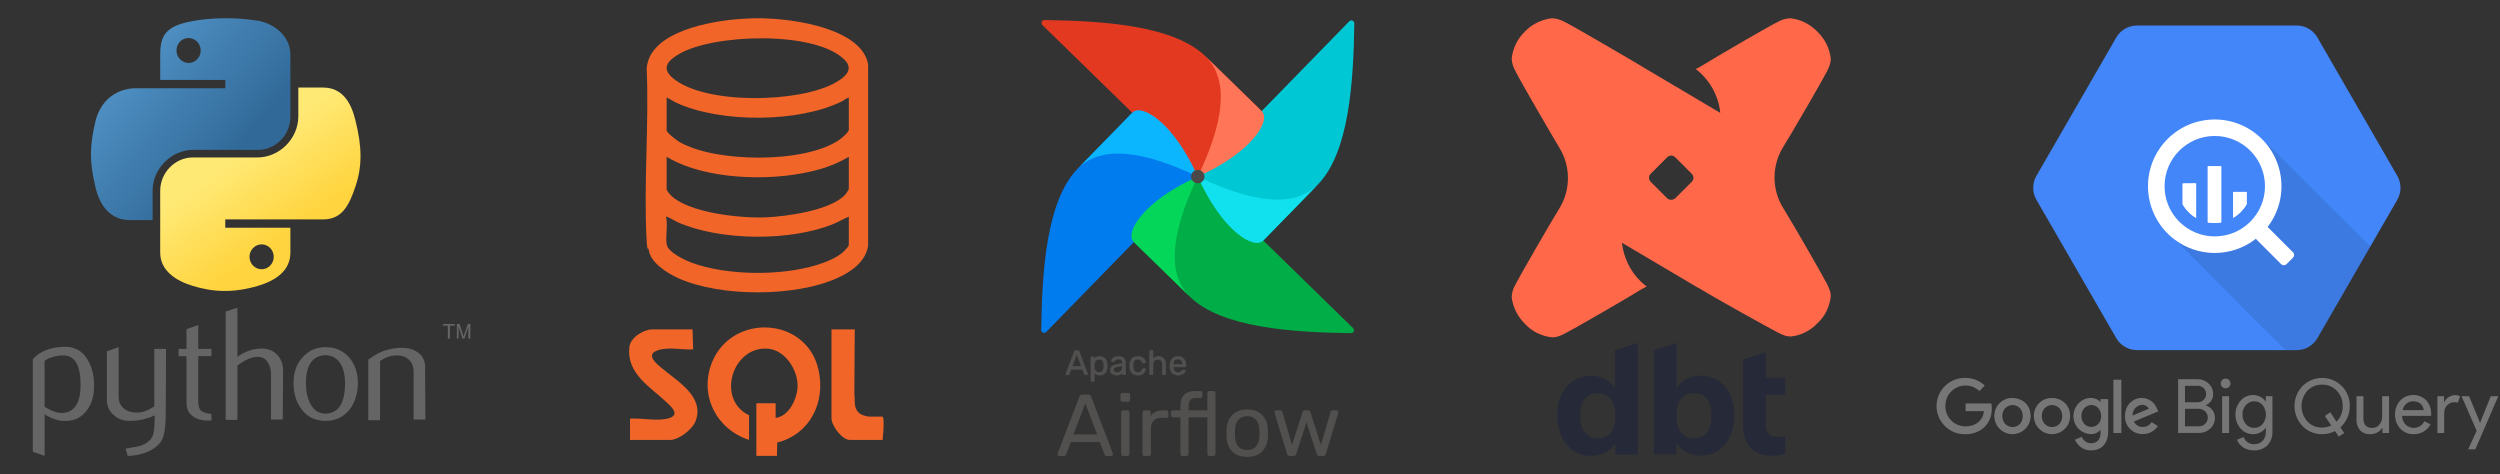 <svg width="1371" height="260" viewBox="0 0 1371 260" fill="none" xmlns="http://www.w3.org/2000/svg">
<rect x="0" y="0" width="1371" height="260" fill="#333333" stroke="none"/>
<path d="M44.199 211.076C44.199 200.44 41.165 195.133 35.085 194.937C32.616 194.752 30.344 195.318 28.06 196.079C26.156 196.644 25.026 197.406 24.449 197.983V223.039C28.244 225.508 31.659 226.65 34.704 226.454C40.969 225.877 44.199 220.755 44.199 211.076ZM51.605 211.457C51.605 216.775 50.463 221.136 47.81 224.747C44.96 228.738 41.165 230.826 36.043 230.826C32.247 231.011 28.452 229.684 24.46 227.215V249.999L18 247.715V197.025C19.142 195.698 20.469 194.556 21.991 193.61C25.787 191.338 30.54 190.196 35.846 190.196C40.784 190.196 44.764 192.284 47.429 196.275C50.267 200.636 51.605 205.377 51.605 211.457ZM90.897 226.454C90.897 233.664 90.136 238.602 88.809 241.266C87.287 243.92 84.633 246.204 80.642 247.911C77.227 249.238 73.812 249.999 70.005 249.999L68.863 246.008C72.855 245.443 75.508 244.866 77.031 244.485C80.065 243.343 82.349 241.832 83.48 239.548C84.425 237.84 84.806 234.425 84.806 229.488V227.781C80.445 229.869 75.693 230.815 70.951 230.815C67.721 230.815 64.872 229.869 62.599 227.781C59.946 225.693 58.608 222.843 58.608 219.428V192.664L65.056 190.392V217.352C65.056 220.201 66.002 222.474 67.906 223.997C69.809 225.52 72.082 226.269 75.116 226.269C78.15 226.269 81.195 225.127 84.61 222.855V191.326H91.059L90.897 226.454ZM115.954 230.63H113.866C110.255 230.63 107.417 229.684 105.318 227.977C103.23 226.269 102.284 223.801 102.284 220.767V195.329H97.923V191.326H102.284V180.505L108.732 178.233V191.326H115.942V195.318H108.732V220.374C108.732 222.843 109.298 224.55 110.636 225.496C111.778 226.258 113.485 226.823 115.954 227.019V230.63ZM155.062 230.053H148.613V205.181C148.613 202.712 148.048 200.44 146.906 198.732C145.579 196.644 143.675 195.698 141.207 195.698C138.173 195.698 134.562 197.221 130.201 200.44V230.249H123.752V170.826L130.201 168.738V195.698C134.377 192.664 138.75 191.142 143.675 191.142C147.09 191.142 149.755 192.284 152.028 194.556C154.116 196.829 155.258 199.678 155.258 203.105L155.062 230.053ZM189.232 209.934C189.232 205.943 188.471 202.528 186.959 199.875C185.056 196.644 182.403 194.937 178.411 194.752C171.385 195.133 167.775 200.255 167.775 209.934C167.775 214.491 168.536 218.102 170.047 221.136C171.951 224.931 174.789 226.835 178.596 226.835C185.621 226.639 189.232 221.136 189.232 209.934ZM196.258 209.934C196.258 215.633 194.735 220.57 191.897 224.366C188.667 228.542 184.11 230.815 178.607 230.815C172.908 230.815 168.548 228.727 165.317 224.366C162.468 220.57 160.957 215.818 160.957 209.934C160.957 204.431 162.48 199.875 165.698 196.264C169.113 192.272 173.289 190.38 178.607 190.38C183.925 190.38 188.286 192.284 191.701 196.264C194.735 200.059 196.258 204.616 196.258 209.934ZM233.277 230.053H226.828V203.855C226.828 201.005 225.883 198.732 224.175 197.21C222.468 195.687 220.184 194.741 217.15 194.937C214.116 194.937 211.07 196.079 208.417 197.971V230.434H201.968V197.21C205.579 194.556 208.994 192.653 212.224 191.891C215.258 191.13 217.726 190.749 220.011 190.749C221.533 190.749 223.045 190.934 224.371 191.13C226.84 191.695 228.928 192.837 230.451 194.36C232.158 196.068 233.104 198.352 233.104 200.809L233.277 230.053Z" fill="#656565"/>
<path d="M122.796 10.035C116.716 10.035 110.833 10.6 105.711 11.558C90.529 14.211 87.864 19.725 87.864 30.166V43.836H123.557V48.393H74.575C64.319 48.393 55.217 54.657 52.367 66.424C49.137 80.094 48.953 88.446 52.367 102.682C54.836 113.318 60.916 120.713 71.356 120.713H83.7V104.389C83.7 92.623 93.955 82.182 105.907 82.182H141.404C151.279 82.182 159.25 74.015 159.25 63.955V29.969C159.25 20.291 151.083 13.069 141.404 11.361C135.128 10.415 128.864 9.85 122.796 10.035ZM103.427 20.856C107.037 20.856 110.071 23.89 110.071 27.685C110.071 31.481 107.037 34.515 103.427 34.515C99.816 34.515 96.782 31.481 96.782 27.685C96.782 23.89 99.631 20.856 103.427 20.856Z" fill="url(#paint0_linear_3975_2883)"/>
<path d="M163.606 48V63.758C163.606 76.102 153.166 86.346 141.203 86.346H105.706C96.027 86.346 87.859 94.699 87.859 104.574V138.559C87.859 148.238 96.212 153.937 105.706 156.786C116.908 160.201 127.729 160.778 141.399 156.786C150.316 154.133 159.245 149 159.245 138.559V124.889H123.541V120.332H177.08C187.336 120.332 191.316 113.122 194.927 102.301C198.722 91.099 198.538 80.474 194.927 66.043C192.458 55.787 187.521 48.011 177.08 48.011L163.606 48ZM143.475 134.002C147.086 134.002 150.12 137.036 150.12 140.832C150.12 144.627 147.086 147.661 143.475 147.661C139.865 147.661 136.831 144.627 136.831 140.832C136.831 137.036 139.876 134.002 143.475 134.002Z" fill="url(#paint1_linear_3975_2883)"/>
<path d="M245.606 185.639H246.749V178.614H249.402V177.668H242.953V178.614H245.606V185.639ZM250.544 185.639H251.49V179.191L253.578 185.639H254.72L256.808 179.191V185.639H257.95V177.668H256.624L254.155 184.497L252.067 177.668H250.544V185.639Z" fill="#656565"/>
<path d="M418.82 10.036C434.349 10.481 462.045 14.447 472.411 27.386C474.278 29.716 475.82 32.744 476.079 35.764V134.735C474.792 143.533 466.734 149.077 459.176 152.495C436.231 162.863 395.416 162.918 372.387 152.743C366.01 149.924 356.366 143.968 355.684 136.536C355.662 136.317 355.079 136.408 355.021 136.127C354.856 135.367 354.689 133.107 354.638 132.183C352.884 101.254 355.994 68.69 354.638 37.59C356.129 17.205 389.91 11.537 405.88 10.405C408.137 10.244 410.85 10.08 412.987 10.036C414.915 9.996 416.895 9.981 418.82 10.036ZM463.176 32.802C447.205 16.697 391.052 18.505 372.27 29.687C366.356 33.208 362.397 37.331 369.058 42.885C386.764 57.654 438.666 56.43 458.206 45.273C463.059 42.505 468.619 38.291 463.172 32.798L463.176 32.802ZM365.587 53.483V71.557C365.587 72.733 371.038 76.91 372.27 77.644C391.894 89.331 441.087 89.74 460.138 76.783C461.32 75.979 465.494 72.488 465.494 71.191V53.483C464.091 53.867 462.917 54.991 461.622 55.63C437.944 67.276 395.467 67.514 371.177 56.47C369.248 55.594 367.519 54.352 365.591 53.483H365.587ZM465.491 85.978C460.612 88.922 455.289 91.138 449.812 92.731C426.849 99.417 392.791 99.038 370.929 88.845C369.109 87.998 367.275 87.063 365.587 85.978V104.052C365.587 104.307 367.21 106.429 367.574 106.805C377.313 116.855 405.942 119.671 419.382 119.218C430.765 118.835 455.836 115.409 463.664 106.604C463.959 106.272 465.487 103.858 465.487 103.687V85.978H465.491ZM465.491 118.838C462.625 119.982 460.062 121.585 457.196 122.764C433.631 132.468 394.851 132.175 371.537 121.826C370.538 121.38 365.729 118.44 365.222 118.842C366.426 123.498 364.759 129.783 365.671 134.272C366.513 138.424 375.577 142.671 379.253 144.037C398.665 151.239 428.57 151.403 448.266 145.22C452.985 143.741 458.702 141.466 462.399 138.197C463.084 137.591 465.491 135.101 465.491 134.356V118.838Z" fill="#F16529"/>
<path d="M426.086 250H414.783V221.157H425.357V229.188C432.952 228.267 437.539 217.994 437.397 211.129C437.214 202.39 430.414 191.996 421.16 191.222C401.639 189.59 392.571 218.984 410.776 227.727V241.236C392.728 235.414 383.186 216.472 390.544 198.522C401.49 171.823 442.086 173.474 448.82 202.591C452.926 220.354 444.368 238.139 426.254 242.674L426.09 249.997L426.086 250Z" fill="#F16529"/>
<path d="M379.781 180.645L380.145 191.597C373.768 192.028 365.732 189.807 359.731 192.513C354.345 194.946 360.179 199.587 362.826 201.822C371.183 208.874 386.927 217.653 381.312 231.286C379.54 235.588 372.211 241.256 367.566 241.256H345.507V229.57C351.848 229.157 360.281 231.107 366.374 229.471C373.152 227.649 368.598 223.493 365.568 220.622C356.719 212.238 343.48 204.919 345.143 190.322C345.741 185.074 352.898 180.648 357.722 180.648H379.781V180.645Z" fill="#F16529"/>
<path d="M455.984 180.645H468.749L468.519 215.817C469.091 220.02 467.761 224.249 471.84 227.017C472.737 227.623 475.578 228.474 476.584 228.474H483.876C484.397 228.796 484.379 229.201 484.441 229.734C484.845 233.193 484.317 237.761 484.058 241.253H466.011C461.727 241.253 455.984 233.39 455.984 229.387V180.645Z" fill="#F16529"/>
<path d="M898.169 188V249.265H885.838V243.017C884.549 245.208 882.695 246.993 880.439 248.129C878.021 249.346 875.281 249.995 872.542 249.995C869.156 250.076 865.772 249.103 862.951 247.155C860.051 245.208 857.794 242.53 856.343 239.365C854.731 235.713 853.925 231.818 854.005 227.842C853.925 223.866 854.731 219.971 856.343 216.401C857.793 213.317 860.051 210.639 862.871 208.773C865.772 206.907 869.157 206.014 872.542 206.095C875.201 206.095 877.86 206.663 880.197 207.88C882.454 209.017 884.307 210.721 885.597 212.83V192.138L898.169 188ZM883.34 237.175C884.952 235.065 885.838 231.981 885.838 228.005C885.838 224.029 885.033 221.026 883.34 218.917C881.648 216.807 878.988 215.59 876.249 215.671C873.508 215.509 870.849 216.726 869.076 218.836C867.384 220.946 866.496 223.948 866.496 227.843C866.496 231.819 867.384 234.903 869.076 237.094C870.768 239.285 873.508 240.502 876.249 240.421C879.311 240.42 881.728 239.284 883.34 237.175ZM942.251 208.692C945.152 210.559 947.409 213.237 948.778 216.32C950.39 219.89 951.196 223.785 951.116 227.761C951.196 231.737 950.39 235.714 948.778 239.284C947.328 242.449 945.072 245.127 942.17 247.074C939.35 248.941 935.964 249.914 932.58 249.833C929.84 249.914 927.099 249.265 924.682 247.966C922.426 246.83 920.572 245.045 919.363 242.854V249.184H906.953V192.138L919.444 188V212.993C920.652 210.802 922.506 209.017 924.763 207.88C927.181 206.582 929.84 205.933 932.581 206.014C935.964 205.933 939.35 206.907 942.251 208.692ZM936.126 237.093C937.818 234.902 938.624 231.818 938.624 227.761C938.624 223.866 937.818 220.864 936.126 218.754C934.433 216.644 932.096 215.59 929.034 215.59C926.295 215.427 923.635 216.644 921.862 218.835C920.169 221.026 919.363 224.028 919.363 227.923C919.363 231.899 920.169 234.983 921.862 237.093C923.554 239.284 926.214 240.501 929.034 240.339C931.774 240.501 934.433 239.284 936.126 237.093ZM968.362 216.482V232.874C968.362 235.227 969.007 236.931 970.136 237.986C971.425 239.122 973.117 239.69 974.89 239.609C976.26 239.609 977.71 239.366 979 239.041V248.779C976.663 249.59 974.246 249.996 971.827 249.915C966.67 249.915 962.721 248.454 959.98 245.533C957.241 242.612 955.87 238.473 955.87 233.118V197.17L968.362 193.112V207.069H979V216.482H968.362Z" fill="#262A38"/>
<path d="M996.563 17.278C1000.68 21.234 1003.37 26.455 1004 32.151C1004 34.525 1003.37 36.107 1001.94 39.114C1000.52 42.12 982.956 72.5 977.735 80.886C974.729 85.791 973.146 91.646 973.146 97.343C973.146 103.197 974.728 108.893 977.735 113.799C982.956 122.185 1000.52 152.723 1001.94 155.729C1003.37 158.735 1004 160.159 1004 162.533C1003.37 168.229 1000.84 173.451 996.722 177.248C992.767 181.362 987.545 184.052 982.007 184.526C979.633 184.526 978.051 183.894 975.203 182.47C972.355 181.046 941.343 163.957 932.957 158.735C932.324 158.418 931.69 157.944 930.9 157.628L889.444 133.102C890.393 141.014 893.874 148.609 899.57 154.146C900.677 155.254 901.785 156.203 903.05 157.152C902.101 157.627 900.994 158.102 900.045 158.734C891.658 163.956 861.121 181.519 858.115 182.943C855.109 184.367 853.685 185 851.152 185C845.456 184.367 840.234 181.835 836.437 177.722C832.323 173.766 829.634 168.545 829 162.849C829.158 160.475 829.791 158.102 831.057 156.045C832.481 153.039 850.044 122.5 855.265 114.115C858.271 109.21 859.854 103.514 859.854 97.658C859.854 91.804 858.272 86.108 855.265 81.202C850.044 72.5 832.323 41.962 831.057 38.955C829.79 36.898 829.158 34.525 829 32.151C829.633 26.455 832.165 21.234 836.278 17.278C840.233 13.164 845.455 10.633 851.151 10C853.525 10.158 855.898 10.791 858.114 12.057C860.645 13.164 882.955 26.139 894.822 33.101L897.512 34.683C898.462 35.315 899.253 35.79 899.886 36.107L901.152 36.898L943.398 61.899C942.449 52.405 937.544 43.703 929.95 37.848C930.899 37.373 932.006 36.898 932.955 36.266C941.342 31.044 971.879 13.323 974.885 12.057C976.942 10.79 979.315 10.158 981.848 10C987.386 10.633 992.608 13.165 996.563 17.278ZM918.716 108.735L927.735 99.716C929.001 98.45 929.001 96.552 927.735 95.286L918.716 86.267C917.45 85.001 915.552 85.001 914.286 86.267L905.267 95.286C904.001 96.552 904.001 98.45 905.267 99.716L914.286 108.735C915.393 109.842 917.45 109.842 918.716 108.735Z" fill="#FF694A"/>
<path d="M1160.57 185.447L1116.76 109.553C1114.41 105.498 1114.41 100.502 1116.76 96.447L1160.57 20.553C1162.91 16.504 1167.23 14.007 1171.9 14H1259.58C1264.24 14.024 1268.53 16.518 1270.86 20.553L1314.68 96.447C1317.02 100.502 1317.02 105.498 1314.68 109.553L1270.86 185.447C1268.52 189.496 1264.21 191.993 1259.53 192H1171.88C1167.21 191.985 1162.9 189.489 1160.57 185.447Z" fill="#4386FA"/>
<path opacity="0.1" d="M1243.09 78.566C1243.09 78.566 1255.27 107.784 1238.66 124.344C1222.05 140.904 1191.82 130.306 1191.82 130.306C1191.82 130.306 1236.77 175.847 1253.33 191.981H1259.58C1264.25 191.975 1268.57 189.478 1270.91 185.428L1299.91 135.203L1243.09 78.566Z" fill="black"/>
<path d="M1257.48 138.347L1244.02 124.886C1243.87 124.736 1243.7 124.608 1243.52 124.508C1255.88 108.515 1252.93 85.53 1236.94 73.169C1220.95 60.809 1197.96 63.754 1185.6 79.748C1173.24 95.741 1176.19 118.725 1192.18 131.086C1205.44 141.335 1223.97 141.266 1237.16 130.919C1237.25 131.093 1237.37 131.252 1237.51 131.392L1250.97 144.853C1251.79 145.677 1253.13 145.678 1253.95 144.856C1253.95 144.855 1253.95 144.853 1253.95 144.853L1257.48 141.328C1258.3 140.507 1258.3 139.174 1257.48 138.35C1257.48 138.35 1257.48 138.349 1257.48 138.347ZM1214.59 129.642C1199.38 129.642 1187.05 117.313 1187.05 102.105C1187.05 86.896 1199.38 74.567 1214.59 74.567C1229.79 74.567 1242.12 86.896 1242.12 102.105C1242.12 117.313 1229.79 129.642 1214.59 129.642Z" fill="white"/>
<path d="M1196.98 100.637V112.017C1198.74 115.112 1201.28 117.69 1204.34 119.493V100.566L1196.98 100.637Z" fill="white"/>
<path d="M1196.98 100.637V112.017C1198.74 115.112 1201.28 117.69 1204.34 119.493V100.566L1196.98 100.637Z" fill="white"/>
<path d="M1210.75 91.195V121.95C1213.18 122.399 1215.68 122.399 1218.11 121.95V91.195H1210.75Z" fill="white"/>
<path d="M1210.75 91.195V121.95C1213.18 122.399 1215.68 122.399 1218.11 121.95V91.195H1210.75Z" fill="white"/>
<path d="M1232.05 111.988V105.246H1224.69V119.441C1227.75 117.644 1230.29 115.075 1232.05 111.988Z" fill="white"/>
<path d="M1232.05 111.988V105.246H1224.69V119.441C1227.75 117.644 1230.29 115.075 1232.05 111.988Z" fill="white"/>
<path d="M1092.05 221.255H1077.93V225.449H1087.97C1087.47 231.34 1082.57 233.838 1077.95 233.838C1071.86 233.88 1066.89 228.975 1066.84 222.883C1066.84 222.87 1066.84 222.857 1066.84 222.844V222.655C1066.74 216.551 1071.6 211.518 1077.71 211.413C1077.78 211.412 1077.85 211.411 1077.93 211.411C1080.75 211.415 1083.47 212.517 1085.5 214.485L1088.44 211.457C1085.59 208.702 1081.76 207.193 1077.79 207.262C1069.27 207.063 1062.2 213.808 1062 222.328C1061.8 230.847 1068.55 237.915 1077.07 238.115C1077.38 238.122 1077.7 238.12 1078.01 238.108C1086.26 238.093 1092.31 232.437 1092.31 224.071C1092.33 223.135 1092.24 222.201 1092.06 221.284L1092.05 221.255Z" fill="#767677"/>
<path d="M1103.68 218.229C1098.27 218.119 1093.8 222.416 1093.69 227.826C1093.69 227.837 1093.69 227.848 1093.69 227.859V228.071C1093.66 233.572 1098.09 238.057 1103.59 238.088C1109.09 238.12 1113.58 233.686 1113.61 228.185C1113.61 221.613 1108.45 218.229 1103.68 218.229ZM1103.73 222.136C1106.59 222.136 1109.29 224.407 1109.29 228.193C1109.29 231.978 1106.6 234.204 1103.72 234.204C1100.55 234.204 1098.06 231.668 1098.06 228.147C1098.06 224.627 1100.52 222.151 1103.73 222.151L1103.73 222.136Z" fill="#767677"/>
<path d="M1125.32 218.228C1119.91 218.135 1115.45 222.446 1115.36 227.856C1115.36 227.857 1115.36 227.858 1115.36 227.859V228.071C1115.33 233.572 1119.76 238.057 1125.26 238.088C1130.76 238.12 1135.25 233.686 1135.28 228.185C1135.28 221.62 1130.12 218.236 1125.33 218.236L1125.32 218.228ZM1125.38 222.135C1128.24 222.135 1130.94 224.406 1130.94 228.192C1130.94 231.978 1128.25 234.204 1125.37 234.204C1122.2 234.204 1119.71 231.668 1119.71 228.147C1119.71 224.626 1122.17 222.15 1125.38 222.15L1125.38 222.135Z" fill="#767677"/>
<path d="M1146.6 218.229C1141.3 218.229 1137.08 222.893 1137.08 228.14C1137 233.462 1141.19 237.873 1146.51 238.066C1148.6 238.176 1150.62 237.275 1151.94 235.643V237.604C1151.94 241.026 1149.87 243.086 1146.73 243.086C1144.48 243.058 1142.47 241.66 1141.66 239.558L1137.87 241.133C1139.2 243.972 1141.92 247 1146.76 247C1152.06 247 1156.11 243.661 1156.11 236.665V218.835H1151.94V220.501C1150.57 219.006 1148.62 218.178 1146.6 218.229ZM1146.98 222.098C1149.6 222.098 1152.28 224.331 1152.28 228.155C1152.28 231.978 1149.6 234.129 1146.92 234.129C1144.08 234.129 1141.44 231.857 1141.44 228.162C1141.44 224.377 1144.19 222.105 1146.99 222.105L1146.98 222.098Z" fill="#767677"/>
<path d="M1174.58 218.227C1169.55 218.227 1165.33 222.224 1165.33 228.13C1165.14 233.425 1169.28 237.87 1174.57 238.059C1174.73 238.065 1174.89 238.066 1175.06 238.064C1178.38 238.079 1181.5 236.45 1183.38 233.71L1179.95 231.439C1178.95 233.149 1177.1 234.189 1175.12 234.164C1173.03 234.247 1171.1 233.046 1170.26 231.136L1183.55 225.624L1182.86 224.011C1181.55 220.571 1178.28 218.277 1174.59 218.227H1174.58ZM1174.75 222.012C1176.28 221.949 1177.71 222.775 1178.43 224.132L1169.54 227.858C1169.16 224.981 1171.88 222.028 1174.75 222.028V222.012Z" fill="#767677"/>
<path d="M1158.99 237.468H1163.36V208.25H1158.99V237.468Z" fill="#767677"/>
<path d="M1194.47 237.44V207.966H1205.14C1207.37 207.932 1209.53 208.768 1211.15 210.296C1212.8 211.738 1213.72 213.838 1213.67 216.028C1213.81 218.725 1212.2 221.205 1209.67 222.167V222.331C1211.12 222.783 1212.39 223.685 1213.3 224.906C1214.2 226.112 1214.68 227.582 1214.66 229.088C1214.72 231.379 1213.76 233.578 1212.05 235.1C1210.33 236.672 1208.07 237.509 1205.75 237.43H1194.48L1194.47 237.44ZM1198.25 211.578V220.594H1205.13C1206.39 220.625 1207.62 220.133 1208.51 219.231C1210.25 217.564 1210.32 214.797 1208.66 213.045L1208.54 212.929C1207.7 212.037 1206.52 211.542 1205.29 211.566H1198.3L1198.25 211.578ZM1198.25 224.148V233.817H1205.87C1208.55 233.843 1210.75 231.696 1210.78 229.018C1210.78 227.741 1210.26 226.52 1209.33 225.639C1208.38 224.678 1207.07 224.156 1205.71 224.195H1198.24L1198.25 224.148Z" fill="#767677"/>
<path d="M1223.19 210.298C1223.18 211.772 1221.98 212.96 1220.51 212.953C1219.03 212.945 1217.84 211.745 1217.85 210.272C1217.86 208.798 1219.06 207.609 1220.53 207.617C1221.24 207.62 1221.91 207.902 1222.41 208.4C1222.92 208.898 1223.2 209.584 1223.19 210.298ZM1222.41 217.288V237.466H1218.62V217.288H1222.41Z" fill="#767677"/>
<path d="M1236.09 246.992C1235.02 247 1233.95 246.855 1232.92 246.561C1231.97 246.305 1231.06 245.913 1230.22 245.397C1229.42 244.882 1228.71 244.24 1228.12 243.497C1227.55 242.802 1227.11 242.014 1226.8 241.167L1230.39 239.676C1230.78 240.829 1231.53 241.826 1232.54 242.519C1233.56 243.231 1234.78 243.605 1236.03 243.59C1237.83 243.695 1239.59 243.02 1240.85 241.738C1242.07 240.327 1242.69 238.497 1242.59 236.636V234.643H1242.43C1241.7 235.725 1240.7 236.598 1239.53 237.171C1238.29 237.793 1236.93 238.112 1235.55 238.103C1232.94 238.118 1230.46 236.99 1228.75 235.016C1226.88 232.913 1225.88 230.183 1225.94 227.374C1225.87 224.571 1226.87 221.846 1228.74 219.755C1230.43 217.758 1232.92 216.611 1235.54 216.621C1236.92 216.612 1238.28 216.931 1239.51 217.553C1240.69 218.127 1241.69 218.999 1242.41 220.081H1242.58V217.285H1246.2V236.601C1246.36 239.412 1245.36 242.164 1243.44 244.22C1241.47 246.101 1238.81 247.102 1236.09 246.992ZM1236.22 234.632C1237.96 234.68 1239.64 233.939 1240.78 232.616C1243.25 229.555 1243.25 225.192 1240.78 222.131C1239.65 220.791 1237.97 220.033 1236.22 220.069C1234.46 220.044 1232.79 220.8 1231.65 222.131C1230.38 223.581 1229.72 225.461 1229.8 227.385C1229.72 229.302 1230.38 231.176 1231.65 232.616C1232.79 233.942 1234.47 234.693 1236.22 234.666V234.632Z" fill="#767677"/>
<path d="M1285.55 237.488L1282.56 239.422L1280.54 236.416C1278.34 237.517 1275.91 238.095 1273.45 238.106C1269.39 238.193 1265.48 236.575 1262.67 233.644C1256.84 227.5 1256.84 217.874 1262.67 211.73C1268.62 205.769 1278.29 205.767 1284.25 211.726C1284.25 211.727 1284.25 211.729 1284.25 211.73C1287.14 214.615 1288.72 218.562 1288.62 222.646C1288.64 224.868 1288.18 227.067 1287.28 229.1C1286.41 231.104 1285.12 232.899 1283.51 234.366L1285.55 237.488ZM1273.48 234.482C1275.2 234.482 1276.9 234.083 1278.44 233.317L1274.94 228.122L1277.93 226.106L1281.34 231.255C1283.63 229.007 1284.85 225.896 1284.72 222.693C1284.83 219.555 1283.66 216.507 1281.47 214.258C1279.39 212.061 1276.47 210.85 1273.44 210.926C1270.4 210.853 1267.47 212.062 1265.37 214.258C1261.09 219.067 1261.09 226.319 1265.37 231.127C1267.48 233.34 1270.42 234.558 1273.48 234.482Z" fill="#767677"/>
<path d="M1310.18 237.444H1306.55V234.648H1306.39C1305.75 235.703 1304.83 236.561 1303.73 237.129C1302.6 237.773 1301.31 238.114 1300.01 238.119C1297.89 238.256 1295.81 237.485 1294.3 235.999C1292.87 234.323 1292.16 232.157 1292.32 229.964V217.289H1296.1V229.719C1296.19 233.028 1297.84 234.683 1301.07 234.683C1302.54 234.69 1303.94 234.009 1304.84 232.842C1305.86 231.61 1306.4 230.05 1306.37 228.45V217.289H1310.15V237.444H1310.18Z" fill="#767677"/>
<path d="M1323.65 238.103C1320.88 238.183 1318.21 237.072 1316.32 235.051C1314.38 232.966 1313.35 230.197 1313.44 227.35C1313.36 224.523 1314.37 221.772 1316.26 219.673C1320.13 215.675 1326.51 215.571 1330.51 219.443C1330.53 219.465 1330.56 219.487 1330.58 219.509C1332.49 221.781 1333.44 224.705 1333.24 227.665V228.072H1317.31C1317.29 229.868 1318.01 231.594 1319.29 232.849C1321.81 235.313 1325.86 235.265 1328.32 232.743C1328.81 232.245 1329.21 231.671 1329.51 231.043L1332.89 232.686C1332.03 234.341 1330.72 235.724 1329.12 236.682C1327.46 237.648 1325.57 238.14 1323.65 238.103ZM1317.59 224.927H1329.16C1329.08 223.58 1328.46 222.321 1327.45 221.433C1326.29 220.471 1324.81 219.98 1323.31 220.058C1321.96 220.031 1320.65 220.499 1319.63 221.374C1318.57 222.296 1317.86 223.542 1317.59 224.916V224.927Z" fill="#767677"/>
<path d="M1340.46 237.442H1336.67V217.287H1340.3V220.584H1340.46C1340.9 219.435 1341.72 218.47 1342.79 217.846C1343.82 217.133 1345.03 216.729 1346.28 216.682C1347.24 216.659 1348.19 216.829 1349.08 217.182L1347.91 220.852C1347.2 220.622 1346.44 220.524 1345.69 220.561C1344.25 220.565 1342.89 221.2 1341.96 222.297C1340.93 223.386 1340.37 224.83 1340.38 226.328V237.454L1340.46 237.442Z" fill="#767677"/>
<path d="M1370.07 217.289L1357.45 246.414H1353.54L1358.2 236.243L1349.91 217.289H1354.03L1360.04 231.793H1360.12L1365.95 217.289H1370.04H1370.07Z" fill="#767677"/>
<path d="M573.769 182.021L655.979 97.75C656.494 97.222 656.593 96.406 656.163 95.806C651.162 88.826 641.94 87.616 638.521 82.926C628.393 69.034 625.824 61.17 621.472 61.658C621.168 61.692 620.897 61.856 620.683 62.075L590.985 92.518C573.9 110.031 571.45 148.591 571 180.879C570.98 182.338 572.75 183.065 573.769 182.021Z" fill="#017CEE"/>
<path d="M742.025 179.938L657.754 97.728C657.226 97.213 656.41 97.114 655.81 97.543C648.83 102.544 647.62 111.767 642.93 115.186C629.037 125.313 621.174 127.883 621.662 132.235C621.696 132.539 621.86 132.81 622.079 133.023L652.522 162.722C670.035 179.807 708.595 182.257 740.883 182.706C742.342 182.727 743.069 180.957 742.025 179.938Z" fill="#00AD46"/>
<path fill-rule="evenodd" clip-rule="evenodd" d="M652.525 162.724C642.958 153.392 638.52 134.929 656.86 96.856C627.053 110.176 616.608 127.686 621.746 132.699L652.525 162.724Z" fill="#04D659"/>
<path d="M739.938 11.688L657.728 95.959C657.213 96.487 657.114 97.303 657.543 97.903C662.544 104.884 671.768 106.094 675.186 110.783C685.314 124.675 687.884 132.538 692.235 132.051C692.539 132.017 692.81 131.853 693.024 131.634L722.722 101.191C739.808 83.678 742.258 45.118 742.707 12.83C742.727 11.371 740.957 10.643 739.938 11.688Z" fill="#00C7D4"/>
<path fill-rule="evenodd" clip-rule="evenodd" d="M722.729 101.191C713.396 110.757 694.933 115.196 656.859 96.856C670.18 126.662 687.69 137.108 692.703 131.969L722.729 101.191Z" fill="#11E1EE"/>
<path d="M571.688 13.769L655.959 95.979C656.487 96.494 657.303 96.593 657.903 96.163C664.884 91.162 666.093 81.94 670.783 78.521C684.676 68.393 692.539 65.824 692.051 61.472C692.017 61.168 691.853 60.897 691.635 60.683L661.191 30.985C643.678 13.9 605.118 11.45 572.83 11C571.371 10.98 570.644 12.75 571.688 13.769Z" fill="#E43921"/>
<path fill-rule="evenodd" clip-rule="evenodd" d="M661.195 30.984C670.761 40.317 675.2 58.78 656.859 96.853C686.666 83.533 697.112 66.023 691.973 61.01L661.195 30.984Z" fill="#FF7557"/>
<path fill-rule="evenodd" clip-rule="evenodd" d="M590.992 92.517C600.325 82.95 618.787 78.512 656.861 96.852C643.541 67.046 626.03 56.6 621.018 61.739L590.992 92.517Z" fill="#0CB6FF"/>
<path d="M656.915 100.517C658.945 100.492 660.571 98.826 660.546 96.796C660.52 94.766 658.854 93.14 656.824 93.165C654.794 93.191 653.169 94.857 653.194 96.887C653.219 98.917 654.885 100.542 656.915 100.517Z" fill="#4A4848"/>
<path d="M584.902 205.536C584.802 205.536 584.713 205.498 584.637 205.422C584.561 205.346 584.523 205.257 584.523 205.156C584.523 205.055 584.53 204.986 584.542 204.948L589.244 192.681C589.345 192.403 589.548 192.264 589.851 192.264H591.14C591.443 192.264 591.646 192.403 591.747 192.681L596.43 204.948L596.468 205.156C596.468 205.257 596.43 205.346 596.354 205.422C596.279 205.498 596.19 205.536 596.089 205.536H595.122C594.983 205.536 594.875 205.504 594.8 205.441C594.724 205.365 594.673 205.289 594.648 205.213L593.605 202.521H587.386L586.344 205.213C586.318 205.289 586.261 205.365 586.173 205.441C586.097 205.504 585.996 205.536 585.87 205.536H584.902ZM593.055 200.89L590.496 194.16L587.936 200.89H593.055ZM598.704 209.138C598.577 209.138 598.47 209.094 598.382 209.005C598.306 208.929 598.268 208.828 598.268 208.702V196.113C598.268 195.986 598.306 195.885 598.382 195.809C598.47 195.721 598.577 195.677 598.704 195.677H599.576C599.703 195.677 599.803 195.721 599.879 195.809C599.968 195.885 600.012 195.986 600.012 196.113V196.947C600.72 195.974 601.756 195.487 603.121 195.487C604.449 195.487 605.441 195.904 606.098 196.738C606.768 197.572 607.128 198.647 607.179 199.961C607.192 200.1 607.198 200.315 607.198 200.606C607.198 200.897 607.192 201.112 607.179 201.251C607.128 202.553 606.768 203.627 606.098 204.474C605.428 205.308 604.436 205.725 603.121 205.725C601.807 205.725 600.783 205.251 600.05 204.303V208.702C600.05 208.828 600.012 208.929 599.936 209.005C599.861 209.094 599.759 209.138 599.633 209.138H598.704ZM602.723 204.189C603.621 204.189 604.271 203.911 604.676 203.355C605.093 202.799 605.321 202.066 605.359 201.156C605.371 201.03 605.378 200.846 605.378 200.606C605.378 198.217 604.493 197.023 602.723 197.023C601.851 197.023 601.194 197.313 600.751 197.895C600.322 198.464 600.088 199.146 600.05 199.942L600.031 200.663L600.05 201.402C600.075 202.148 600.315 202.799 600.771 203.355C601.225 203.911 601.876 204.189 602.723 204.189ZM612.292 205.725C611.673 205.725 611.098 205.599 610.567 205.346C610.036 205.093 609.613 204.752 609.297 204.322C608.994 203.88 608.841 203.393 608.841 202.862C608.841 202.028 609.183 201.346 609.866 200.815C610.561 200.271 611.496 199.917 612.672 199.753L615.497 199.355V198.805C615.497 197.516 614.757 196.871 613.278 196.871C612.722 196.871 612.267 196.991 611.913 197.231C611.559 197.459 611.294 197.73 611.117 198.047C611.079 198.16 611.028 198.242 610.965 198.293C610.914 198.344 610.839 198.369 610.738 198.369H609.922C609.809 198.369 609.708 198.331 609.619 198.255C609.543 198.167 609.505 198.065 609.505 197.952C609.518 197.648 609.657 197.307 609.922 196.928C610.2 196.536 610.624 196.201 611.193 195.923C611.762 195.632 612.463 195.487 613.297 195.487C614.713 195.487 615.73 195.822 616.35 196.492C616.969 197.149 617.279 197.971 617.279 198.957V205.099C617.279 205.226 617.235 205.333 617.146 205.422C617.07 205.498 616.969 205.536 616.843 205.536H615.971C615.844 205.536 615.737 205.498 615.648 205.422C615.572 205.333 615.535 205.226 615.535 205.099V204.284C615.257 204.689 614.852 205.03 614.321 205.308C613.79 205.586 613.114 205.725 612.292 205.725ZM612.69 204.303C613.512 204.303 614.182 204.038 614.7 203.507C615.231 202.963 615.497 202.186 615.497 201.175V200.644L613.297 200.966C612.4 201.093 611.724 201.308 611.268 201.611C610.814 201.902 610.586 202.275 610.586 202.73C610.586 203.235 610.794 203.627 611.212 203.905C611.629 204.171 612.122 204.303 612.69 204.303ZM623.986 205.725C622.634 205.725 621.571 205.346 620.801 204.588C620.042 203.817 619.638 202.742 619.587 201.364L619.568 200.606L619.587 199.848C619.638 198.47 620.042 197.402 620.801 196.643C621.571 195.872 622.634 195.487 623.986 195.487C624.896 195.487 625.667 195.651 626.299 195.98C626.931 196.309 627.399 196.713 627.702 197.193C628.018 197.674 628.189 198.154 628.214 198.634C628.227 198.761 628.189 198.862 628.1 198.938C628.012 199.013 627.904 199.051 627.778 199.051H626.868C626.741 199.051 626.646 199.026 626.583 198.976C626.52 198.925 626.457 198.824 626.394 198.672C626.179 198.065 625.876 197.636 625.484 197.383C625.092 197.117 624.599 196.985 624.005 196.985C623.221 196.985 622.596 197.231 622.128 197.724C621.673 198.205 621.426 198.944 621.388 199.942L621.37 200.625L621.388 201.27C621.426 202.281 621.673 203.027 622.128 203.507C622.583 203.987 623.208 204.227 624.005 204.227C624.599 204.227 625.092 204.101 625.484 203.848C625.876 203.583 626.179 203.147 626.394 202.54C626.457 202.388 626.52 202.287 626.583 202.237C626.646 202.173 626.741 202.142 626.868 202.142H627.778C627.904 202.142 628.012 202.186 628.1 202.275C628.189 202.35 628.227 202.451 628.214 202.578C628.189 203.046 628.018 203.526 627.702 204.019C627.399 204.499 626.931 204.904 626.299 205.232C625.68 205.561 624.908 205.725 623.986 205.725ZM630.921 205.536C630.794 205.536 630.687 205.498 630.598 205.422C630.522 205.333 630.485 205.226 630.485 205.099V192.51C630.485 192.384 630.522 192.283 630.598 192.207C630.687 192.118 630.794 192.074 630.921 192.074H631.869C631.995 192.074 632.096 192.118 632.172 192.207C632.26 192.283 632.305 192.384 632.305 192.51V196.928C632.671 196.46 633.101 196.106 633.594 195.866C634.087 195.613 634.7 195.487 635.433 195.487C636.646 195.487 637.588 195.879 638.258 196.662C638.941 197.433 639.282 198.464 639.282 199.753V205.099C639.282 205.226 639.237 205.333 639.149 205.422C639.073 205.498 638.972 205.536 638.846 205.536H637.898C637.771 205.536 637.664 205.498 637.575 205.422C637.5 205.333 637.462 205.226 637.462 205.099V199.848C637.462 198.95 637.24 198.255 636.798 197.762C636.368 197.269 635.743 197.023 634.921 197.023C634.125 197.023 633.486 197.275 633.006 197.781C632.538 198.274 632.305 198.963 632.305 199.848V205.099C632.305 205.226 632.26 205.333 632.172 205.422C632.096 205.498 631.995 205.536 631.869 205.536H630.921ZM645.963 205.725C644.661 205.725 643.618 205.327 642.834 204.531C642.063 203.722 641.64 202.622 641.564 201.232L641.545 200.587L641.564 199.961C641.652 198.596 642.082 197.509 642.853 196.7C643.637 195.891 644.667 195.487 645.944 195.487C647.347 195.487 648.434 195.936 649.205 196.833C649.976 197.718 650.361 198.919 650.361 200.435V200.758C650.361 200.884 650.317 200.992 650.228 201.08C650.153 201.156 650.052 201.194 649.925 201.194H643.365V201.364C643.403 202.186 643.649 202.888 644.105 203.469C644.572 204.038 645.185 204.322 645.944 204.322C646.525 204.322 646.999 204.208 647.365 203.981C647.745 203.741 648.023 203.494 648.2 203.241C648.314 203.09 648.396 203.001 648.446 202.976C648.51 202.938 648.617 202.919 648.769 202.919H649.698C649.812 202.919 649.906 202.951 649.982 203.014C650.058 203.077 650.096 203.166 650.096 203.279C650.096 203.557 649.919 203.892 649.565 204.284C649.224 204.676 648.737 205.017 648.105 205.308C647.486 205.586 646.771 205.725 645.963 205.725ZM648.56 199.886V199.829C648.56 198.957 648.32 198.249 647.839 197.705C647.372 197.149 646.74 196.871 645.944 196.871C645.147 196.871 644.515 197.149 644.048 197.705C643.593 198.249 643.365 198.957 643.365 199.829V199.886H648.56Z" fill="#51504F"/>
<path d="M584.547 204.953L584.411 204.901L584.409 204.907L584.547 204.953ZM589.25 192.686L589.385 192.738L589.387 192.736L589.25 192.686ZM591.752 192.686L591.615 192.736L591.616 192.738L591.752 192.686ZM596.435 204.953L596.579 204.927C596.577 204.918 596.575 204.909 596.571 204.901L596.435 204.953ZM596.473 205.162H596.619C596.619 205.153 596.618 205.144 596.617 205.135L596.473 205.162ZM594.805 205.446L594.702 205.549C594.705 205.552 594.708 205.555 594.712 205.558L594.805 205.446ZM594.653 205.218L594.791 205.172L594.789 205.166L594.653 205.218ZM593.61 202.526L593.746 202.474C593.725 202.417 593.67 202.38 593.61 202.38V202.526ZM587.392 202.526V202.38C587.332 202.38 587.277 202.417 587.256 202.474L587.392 202.526ZM586.349 205.218L586.213 205.166L586.21 205.172L586.349 205.218ZM586.178 205.446L586.271 205.558L586.273 205.557L586.178 205.446ZM593.061 200.896V201.041C593.108 201.041 593.153 201.018 593.181 200.978C593.207 200.939 593.214 200.889 593.197 200.844L593.061 200.896ZM590.501 194.165L590.637 194.113C590.615 194.057 590.561 194.019 590.501 194.019C590.441 194.019 590.386 194.057 590.365 194.113L590.501 194.165ZM587.941 200.896L587.805 200.844C587.788 200.889 587.794 200.939 587.821 200.978C587.849 201.018 587.894 201.041 587.941 201.041V200.896ZM584.908 205.395C584.848 205.395 584.796 205.374 584.745 205.324L584.539 205.53C584.64 205.631 584.765 205.686 584.908 205.686V205.395ZM584.745 205.324C584.695 205.274 584.674 205.221 584.674 205.162H584.383C584.383 205.304 584.438 205.429 584.539 205.53L584.745 205.324ZM584.674 205.162C584.674 205.059 584.681 205.012 584.686 204.999L584.409 204.907C584.388 204.97 584.383 205.062 584.383 205.162H584.674ZM584.684 205.005L589.385 192.738L589.113 192.634L584.411 204.901L584.684 205.005ZM589.387 192.736C589.429 192.619 589.488 192.542 589.56 192.493C589.631 192.444 589.727 192.415 589.856 192.415V192.123C589.682 192.123 589.525 192.163 589.395 192.253C589.264 192.343 589.171 192.475 589.113 192.636L589.387 192.736ZM589.856 192.415H591.145V192.123H589.856V192.415ZM591.145 192.415C591.275 192.415 591.37 192.444 591.442 192.493C591.513 192.542 591.573 192.619 591.615 192.736L591.889 192.636C591.83 192.475 591.738 192.343 591.607 192.253C591.477 192.163 591.32 192.123 591.145 192.123V192.415ZM591.616 192.738L596.299 205.005L596.571 204.901L591.888 192.634L591.616 192.738ZM596.292 204.979L596.33 205.188L596.617 205.135L596.579 204.927L596.292 204.979ZM596.328 205.162C596.328 205.221 596.307 205.274 596.256 205.324L596.462 205.53C596.564 205.429 596.619 205.304 596.619 205.162H596.328ZM596.256 205.324C596.206 205.374 596.154 205.395 596.094 205.395V205.686C596.236 205.686 596.361 205.631 596.462 205.53L596.256 205.324ZM596.094 205.395H595.127V205.686H596.094V205.395ZM595.127 205.395C595.008 205.395 594.939 205.368 594.898 205.334L594.712 205.558C594.822 205.65 594.967 205.686 595.127 205.686V205.395ZM594.908 205.343C594.843 205.278 594.807 205.221 594.791 205.172L594.515 205.264C594.549 205.368 594.615 205.462 594.702 205.549L594.908 205.343ZM594.789 205.166L593.746 202.474L593.474 202.579L594.517 205.271L594.789 205.166ZM593.61 202.38H587.392V202.672H593.61V202.38ZM587.256 202.474L586.213 205.166L586.484 205.271L587.527 202.579L587.256 202.474ZM586.21 205.172C586.196 205.214 586.16 205.269 586.083 205.335L586.273 205.557C586.373 205.471 586.45 205.374 586.487 205.264L586.21 205.172ZM586.085 205.334C586.042 205.37 585.977 205.395 585.875 205.395V205.686C586.026 205.686 586.163 205.648 586.271 205.558L586.085 205.334ZM585.875 205.395H584.908V205.686H585.875V205.395ZM593.197 200.844L590.637 194.113L590.365 194.217L592.924 200.947L593.197 200.844ZM590.365 194.113L587.805 200.844L588.078 200.947L590.637 194.217L590.365 194.113ZM587.941 201.041H593.061V200.75H587.941V201.041ZM599.884 195.814L599.774 195.909C599.779 195.915 599.784 195.92 599.789 195.925L599.884 195.814ZM600.017 196.952H599.871C599.871 197.015 599.912 197.071 599.972 197.091C600.032 197.11 600.098 197.089 600.135 197.038L600.017 196.952ZM606.103 196.743L605.989 196.834L605.989 196.835L606.103 196.743ZM607.184 199.967L607.038 199.972L607.039 199.98L607.184 199.967ZM607.184 201.256L607.039 201.243L607.038 201.25L607.184 201.256ZM606.103 204.479L606.217 204.57L606.217 204.569L606.103 204.479ZM600.055 204.308L600.171 204.219C600.132 204.17 600.067 204.15 600.008 204.17C599.949 204.191 599.909 204.246 599.909 204.308H600.055ZM599.941 209.01L599.838 208.907C599.835 208.91 599.833 208.913 599.831 208.916L599.941 209.01ZM604.681 203.36L604.564 203.273L604.563 203.275L604.681 203.36ZM605.364 201.161L605.219 201.147C605.219 201.149 605.218 201.152 605.218 201.155L605.364 201.161ZM600.055 199.948L599.909 199.941V199.944L600.055 199.948ZM600.036 200.668L599.89 200.664V200.672L600.036 200.668ZM600.055 201.407L599.909 201.411V201.412L600.055 201.407ZM598.709 208.997C598.621 208.997 598.55 208.968 598.49 208.907L598.283 209.113C598.399 209.23 598.544 209.289 598.709 209.289V208.997ZM598.49 208.907C598.446 208.864 598.419 208.802 598.419 208.707H598.127C598.127 208.865 598.176 209.005 598.283 209.113L598.49 208.907ZM598.419 208.707V196.118H598.127V208.707H598.419ZM598.419 196.118C598.419 196.023 598.446 195.961 598.49 195.917L598.283 195.711C598.176 195.819 598.127 195.96 598.127 196.118H598.419ZM598.49 195.917C598.55 195.857 598.621 195.827 598.709 195.827V195.536C598.544 195.536 598.399 195.595 598.283 195.711L598.49 195.917ZM598.709 195.827H599.581V195.536H598.709V195.827ZM599.581 195.827C599.669 195.827 599.728 195.856 599.774 195.909L599.995 195.72C599.889 195.596 599.746 195.536 599.581 195.536V195.827ZM599.789 195.925C599.843 195.971 599.871 196.03 599.871 196.118H600.163C600.163 195.953 600.103 195.81 599.979 195.704L599.789 195.925ZM599.871 196.118V196.952H600.163V196.118H599.871ZM600.135 197.038C600.811 196.108 601.801 195.638 603.126 195.638V195.346C601.722 195.346 600.639 195.85 599.899 196.866L600.135 197.038ZM603.126 195.638C604.421 195.638 605.366 196.043 605.989 196.834L606.218 196.653C605.526 195.775 604.486 195.346 603.126 195.346V195.638ZM605.989 196.835C606.636 197.639 606.989 198.682 607.038 199.972L607.33 199.961C607.278 198.622 606.91 197.516 606.217 196.652L605.989 196.835ZM607.039 199.98C607.051 200.112 607.057 200.321 607.057 200.611H607.349C607.349 200.32 607.342 200.099 607.329 199.953L607.039 199.98ZM607.057 200.611C607.057 200.901 607.051 201.11 607.039 201.243L607.329 201.269C607.342 201.123 607.349 200.903 607.349 200.611H607.057ZM607.038 201.25C606.989 202.528 606.636 203.571 605.989 204.389L606.217 204.569C606.91 203.694 607.278 202.588 607.33 201.261L607.038 201.25ZM605.989 204.388C605.354 205.18 604.408 205.585 603.126 205.585V205.876C604.474 205.876 605.513 205.447 606.217 204.57L605.989 204.388ZM603.126 205.585C601.852 205.585 600.873 205.128 600.171 204.219L599.94 204.397C600.703 205.385 601.772 205.876 603.126 205.876V205.585ZM599.909 204.308V208.707H600.201V204.308H599.909ZM599.909 208.707C599.909 208.802 599.882 208.864 599.838 208.907L600.045 209.113C600.152 209.005 600.201 208.865 600.201 208.707H599.909ZM599.831 208.916C599.785 208.969 599.726 208.997 599.638 208.997V209.289C599.803 209.289 599.946 209.229 600.052 209.105L599.831 208.916ZM599.638 208.997H598.709V209.289H599.638V208.997ZM602.728 204.34C603.657 204.34 604.359 204.051 604.799 203.446L604.563 203.275C604.194 203.782 603.595 204.049 602.728 204.049V204.34ZM604.798 203.448C605.237 202.862 605.47 202.098 605.51 201.167L605.218 201.155C605.181 202.045 604.959 202.747 604.564 203.273L604.798 203.448ZM605.509 201.175C605.522 201.042 605.529 200.853 605.529 200.611H605.237C605.237 200.85 605.231 201.027 605.219 201.147L605.509 201.175ZM605.529 200.611C605.529 199.403 605.305 198.47 604.836 197.837C604.361 197.195 603.649 196.882 602.728 196.882V197.174C603.577 197.174 604.193 197.458 604.602 198.01C605.017 198.571 605.237 199.43 605.237 200.611H605.529ZM602.728 196.882C601.82 196.882 601.116 197.187 600.64 197.812L600.872 197.988C601.282 197.45 601.892 197.174 602.728 197.174V196.882ZM600.64 197.812C600.191 198.407 599.948 199.119 599.909 199.941L600.201 199.955C600.238 199.184 600.463 198.53 600.873 197.988L600.64 197.812ZM599.909 199.944L599.89 200.664L600.182 200.672L600.201 199.951L599.909 199.944ZM599.89 200.672L599.909 201.411L600.201 201.404L600.182 200.664L599.89 200.672ZM599.909 201.412C599.936 202.189 600.187 202.871 600.663 203.453L600.888 203.268C600.454 202.738 600.225 202.118 600.201 201.403L599.909 201.412ZM600.663 203.453C601.151 204.049 601.847 204.34 602.728 204.34V204.049C601.917 204.049 601.311 203.784 600.888 203.268L600.663 203.453ZM609.302 204.327L609.182 204.41L609.185 204.414L609.302 204.327ZM609.871 200.82L609.96 200.935L609.961 200.935L609.871 200.82ZM612.677 199.758L612.697 199.902H612.697L612.677 199.758ZM615.502 199.36L615.522 199.504C615.594 199.494 615.648 199.432 615.648 199.36H615.502ZM611.918 197.236L611.997 197.359L612 197.357L611.918 197.236ZM611.122 198.052L610.995 197.98C610.99 197.988 610.987 197.997 610.984 198.006L611.122 198.052ZM610.97 198.298L610.879 198.184C610.875 198.188 610.871 198.191 610.867 198.195L610.97 198.298ZM609.624 198.26L609.513 198.355C609.518 198.361 609.523 198.366 609.529 198.371L609.624 198.26ZM609.511 197.957L609.365 197.951V197.957H609.511ZM609.927 196.933L609.808 196.849L609.808 196.849L609.927 196.933ZM611.198 195.928L611.262 196.059L611.264 196.058L611.198 195.928ZM616.355 196.497L616.248 196.596L616.249 196.597L616.355 196.497ZM615.653 205.427L615.543 205.522C615.547 205.527 615.553 205.533 615.558 205.538L615.653 205.427ZM615.54 204.289H615.685C615.685 204.226 615.643 204.169 615.583 204.15C615.522 204.131 615.456 204.154 615.42 204.207L615.54 204.289ZM615.502 200.649H615.648C615.648 200.607 615.629 200.567 615.597 200.539C615.565 200.511 615.522 200.499 615.48 200.505L615.502 200.649ZM613.302 200.971L613.323 201.116L613.323 201.116L613.302 200.971ZM611.273 201.616L611.352 201.739L611.354 201.737L611.273 201.616ZM611.217 203.91L611.136 204.031L611.138 204.033L611.217 203.91ZM612.297 205.585C611.698 205.585 611.145 205.463 610.634 205.22L610.509 205.483C611.061 205.745 611.658 205.876 612.297 205.876V205.585ZM610.634 205.22C610.123 204.976 609.72 204.649 609.419 204.241L609.185 204.414C609.516 204.865 609.959 205.221 610.509 205.483L610.634 205.22ZM609.422 204.245C609.135 203.826 608.992 203.368 608.992 202.867H608.701C608.701 203.428 608.862 203.943 609.182 204.41L609.422 204.245ZM608.992 202.867C608.992 202.08 609.312 201.439 609.96 200.935L609.781 200.705C609.065 201.262 608.701 201.986 608.701 202.867H608.992ZM609.961 200.935C610.629 200.411 611.538 200.064 612.697 199.902L612.656 199.614C611.464 199.78 610.502 200.141 609.781 200.705L609.961 200.935ZM612.697 199.902L615.522 199.504L615.481 199.216L612.656 199.614L612.697 199.902ZM615.648 199.36V198.81H615.356V199.36H615.648ZM615.648 198.81C615.648 198.137 615.453 197.608 615.043 197.25C614.636 196.895 614.041 196.73 613.284 196.73V197.022C614.005 197.022 614.519 197.18 614.851 197.469C615.18 197.756 615.356 198.193 615.356 198.81H615.648ZM613.284 196.73C612.706 196.73 612.221 196.855 611.837 197.116L612 197.357C612.323 197.137 612.748 197.022 613.284 197.022V196.73ZM611.84 197.114C611.469 197.352 611.185 197.64 610.995 197.98L611.249 198.123C611.413 197.831 611.66 197.576 611.997 197.359L611.84 197.114ZM610.984 198.006C610.95 198.105 610.912 198.158 610.879 198.184L611.061 198.412C611.155 198.337 611.217 198.226 611.26 198.098L610.984 198.006ZM610.867 198.195C610.854 198.209 610.822 198.228 610.743 198.228V198.52C610.867 198.52 610.986 198.489 611.073 198.401L610.867 198.195ZM610.743 198.228H609.927V198.52H610.743V198.228ZM609.927 198.228C609.849 198.228 609.782 198.203 609.719 198.15L609.529 198.371C609.643 198.469 609.778 198.52 609.927 198.52V198.228ZM609.735 198.165C609.681 198.103 609.656 198.035 609.656 197.957H609.365C609.365 198.106 609.415 198.241 609.513 198.355L609.735 198.165ZM609.656 197.963C609.667 197.698 609.79 197.384 610.047 197.017L609.808 196.849C609.534 197.24 609.379 197.609 609.365 197.951L609.656 197.963ZM610.046 197.017C610.306 196.651 610.708 196.33 611.262 196.059L611.134 195.797C610.55 196.083 610.105 196.432 609.808 196.849L610.046 197.017ZM611.264 196.058C611.807 195.78 612.484 195.638 613.302 195.638V195.346C612.452 195.346 611.726 195.494 611.131 195.798L611.264 196.058ZM613.302 195.638C614.7 195.638 615.668 195.969 616.248 196.596L616.462 196.398C615.803 195.685 614.736 195.346 613.302 195.346V195.638ZM616.249 196.597C616.84 197.225 617.138 198.009 617.138 198.962H617.43C617.43 197.942 617.108 197.084 616.461 196.397L616.249 196.597ZM617.138 198.962V205.105H617.43V198.962H617.138ZM617.138 205.105C617.138 205.193 617.109 205.263 617.048 205.324L617.254 205.53C617.37 205.414 617.43 205.269 617.43 205.105H617.138ZM617.048 205.324C617.004 205.368 616.943 205.395 616.848 205.395V205.686C617.005 205.686 617.146 205.638 617.254 205.53L617.048 205.324ZM616.848 205.395H615.976V205.686H616.848V205.395ZM615.976 205.395C615.881 205.395 615.808 205.367 615.748 205.316L615.558 205.538C615.676 205.638 615.818 205.686 615.976 205.686V205.395ZM615.764 205.332C615.713 205.272 615.685 205.199 615.685 205.105H615.394C615.394 205.263 615.442 205.405 615.543 205.522L615.764 205.332ZM615.685 205.105V204.289H615.394V205.105H615.685ZM615.42 204.207C615.157 204.588 614.773 204.915 614.258 205.184L614.394 205.442C614.941 205.156 615.365 204.8 615.66 204.372L615.42 204.207ZM614.258 205.184C613.755 205.448 613.104 205.585 612.297 205.585V205.876C613.134 205.876 613.836 205.735 614.394 205.442L614.258 205.184ZM612.695 204.454C613.552 204.454 614.261 204.176 614.81 203.614L614.601 203.41C614.113 203.91 613.482 204.163 612.695 204.163V204.454ZM614.81 203.614C615.375 203.035 615.648 202.216 615.648 201.18H615.356C615.356 202.166 615.097 202.902 614.601 203.41L614.81 203.614ZM615.648 201.18V200.649H615.356V201.18H615.648ZM615.48 200.505L613.281 200.827L613.323 201.116L615.523 200.793L615.48 200.505ZM613.282 200.827C612.375 200.955 611.674 201.174 611.193 201.495L611.354 201.737C611.783 201.452 612.434 201.241 613.323 201.116L613.282 200.827ZM611.195 201.493C610.707 201.805 610.445 202.22 610.445 202.735H610.737C610.737 202.339 610.93 202.009 611.352 201.739L611.195 201.493ZM610.445 202.735C610.445 203.289 610.678 203.726 611.136 204.031L611.297 203.789C610.921 203.538 610.737 203.192 610.737 202.735H610.445ZM611.138 204.033C611.582 204.316 612.103 204.454 612.695 204.454V204.163C612.15 204.163 611.685 204.036 611.295 203.787L611.138 204.033ZM620.806 204.593L620.702 204.695L620.704 204.697L620.806 204.593ZM619.592 201.37L619.447 201.373V201.375L619.592 201.37ZM619.573 200.611L619.428 200.608V200.615L619.573 200.611ZM619.592 199.853L619.447 199.847V199.849L619.592 199.853ZM627.707 197.198L627.584 197.276L627.585 197.279L627.707 197.198ZM628.219 198.639L628.073 198.647L628.074 198.654L628.219 198.639ZM626.399 198.677L626.261 198.726L626.264 198.733L626.399 198.677ZM625.489 197.388L625.407 197.509L625.41 197.511L625.489 197.388ZM621.393 199.948L621.248 199.942V199.944L621.393 199.948ZM621.375 200.63L621.229 200.626C621.229 200.629 621.229 200.632 621.229 200.634L621.375 200.63ZM621.393 201.275L621.248 201.279V201.28L621.393 201.275ZM625.489 203.853L625.568 203.976L625.571 203.974L625.489 203.853ZM626.399 202.545L626.264 202.489L626.261 202.496L626.399 202.545ZM626.588 202.242L626.679 202.356C626.683 202.352 626.687 202.349 626.692 202.345L626.588 202.242ZM628.105 202.28L628.002 202.383C628.005 202.385 628.007 202.388 628.01 202.39L628.105 202.28ZM628.219 202.583L628.074 202.568L628.073 202.575L628.219 202.583ZM627.707 204.024L627.584 203.945L627.584 203.946L627.707 204.024ZM626.304 205.237L626.237 205.108L626.236 205.109L626.304 205.237ZM623.991 205.585C622.667 205.585 621.645 205.214 620.908 204.489L620.704 204.697C621.508 205.488 622.61 205.876 623.991 205.876V205.585ZM620.91 204.491C620.183 203.752 619.787 202.716 619.738 201.364L619.447 201.375C619.498 202.779 619.912 203.891 620.702 204.695L620.91 204.491ZM619.738 201.366L619.719 200.608L619.428 200.615L619.447 201.373L619.738 201.366ZM619.719 200.615L619.738 199.856L619.447 199.849L619.428 200.608L619.719 200.615ZM619.738 199.858C619.787 198.506 620.183 197.477 620.909 196.752L620.703 196.546C619.911 197.337 619.498 198.444 619.447 199.847L619.738 199.858ZM620.909 196.752C621.646 196.014 622.667 195.638 623.991 195.638V195.346C622.61 195.346 621.507 195.741 620.703 196.546L620.909 196.752ZM623.991 195.638C624.884 195.638 625.631 195.799 626.237 196.114L626.372 195.856C625.713 195.514 624.918 195.346 623.991 195.346V195.638ZM626.237 196.114C626.852 196.434 627.297 196.823 627.584 197.276L627.83 197.121C627.51 196.614 627.02 196.193 626.372 195.856L626.237 196.114ZM627.585 197.279C627.89 197.741 628.05 198.197 628.073 198.647L628.365 198.632C628.338 198.121 628.156 197.616 627.829 197.118L627.585 197.279ZM628.074 198.654C628.083 198.738 628.059 198.79 628.01 198.832L628.2 199.053C628.329 198.943 628.381 198.794 628.364 198.625L628.074 198.654ZM628.01 198.832C627.951 198.883 627.878 198.911 627.783 198.911V199.202C627.941 199.202 628.083 199.154 628.2 199.053L628.01 198.832ZM627.783 198.911H626.873V199.202H627.783V198.911ZM626.873 198.911C626.762 198.911 626.706 198.888 626.679 198.867L626.497 199.094C626.597 199.174 626.731 199.202 626.873 199.202V198.911ZM626.679 198.867C626.647 198.841 626.595 198.769 626.534 198.621L626.264 198.733C626.329 198.889 626.404 199.02 626.497 199.094L626.679 198.867ZM626.537 198.629C626.314 198.003 625.995 197.541 625.568 197.266L625.41 197.511C625.766 197.74 626.053 198.138 626.261 198.726L626.537 198.629ZM625.571 197.267C625.149 196.982 624.625 196.844 624.01 196.844V197.136C624.582 197.136 625.045 197.263 625.407 197.509L625.571 197.267ZM624.01 196.844C623.193 196.844 622.527 197.102 622.027 197.629L622.239 197.83C622.674 197.37 623.26 197.136 624.01 197.136V196.844ZM622.027 197.629C621.538 198.145 621.286 198.926 621.248 199.942L621.539 199.953C621.577 198.972 621.818 198.274 622.239 197.83L622.027 197.629ZM621.248 199.944L621.229 200.626L621.52 200.634L621.539 199.952L621.248 199.944ZM621.229 200.634L621.248 201.279L621.539 201.27L621.52 200.626L621.229 200.634ZM621.248 201.28C621.286 202.309 621.537 203.096 622.027 203.612L622.239 203.412C621.818 202.968 621.577 202.263 621.539 201.269L621.248 201.28ZM622.027 203.612C622.515 204.127 623.183 204.378 624.01 204.378V204.087C623.245 204.087 622.661 203.857 622.239 203.412L622.027 203.612ZM624.01 204.378C624.624 204.378 625.147 204.247 625.568 203.976L625.41 203.731C625.047 203.965 624.584 204.087 624.01 204.087V204.378ZM625.571 203.974C625.996 203.686 626.314 203.219 626.537 202.594L626.261 202.496C626.053 203.084 625.765 203.49 625.407 203.733L625.571 203.974ZM626.534 202.601C626.595 202.453 626.647 202.382 626.679 202.356L626.497 202.128C626.404 202.203 626.329 202.333 626.264 202.489L626.534 202.601ZM626.692 202.345C626.718 202.319 626.769 202.293 626.873 202.293V202.001C626.724 202.001 626.585 202.038 626.485 202.139L626.692 202.345ZM626.873 202.293H627.783V202.001H626.873V202.293ZM627.783 202.293C627.871 202.293 627.942 202.322 628.002 202.383L628.208 202.177C628.092 202.06 627.947 202.001 627.783 202.001V202.293ZM628.01 202.39C628.059 202.432 628.083 202.485 628.074 202.568L628.364 202.598C628.381 202.429 628.329 202.279 628.2 202.169L628.01 202.39ZM628.073 202.575C628.05 203.012 627.89 203.468 627.584 203.945L627.83 204.103C628.156 203.594 628.337 203.089 628.365 202.591L628.073 202.575ZM627.584 203.946C627.297 204.4 626.852 204.788 626.237 205.108L626.372 205.367C627.02 205.029 627.51 204.609 627.83 204.102L627.584 203.946ZM626.236 205.109C625.643 205.423 624.897 205.585 623.991 205.585V205.876C624.93 205.876 625.726 205.709 626.372 205.366L626.236 205.109ZM630.603 205.427L630.493 205.522C630.497 205.527 630.503 205.533 630.508 205.538L630.603 205.427ZM632.177 192.212L632.066 192.307C632.071 192.313 632.077 192.318 632.082 192.323L632.177 192.212ZM632.31 196.933H632.164C632.164 196.995 632.203 197.05 632.262 197.071C632.321 197.091 632.386 197.072 632.425 197.023L632.31 196.933ZM633.599 195.871L633.663 196.002L633.665 196.001L633.599 195.871ZM638.263 196.668L638.152 196.762L638.154 196.764L638.263 196.668ZM637.581 205.427L637.47 205.522C637.474 205.527 637.48 205.533 637.486 205.538L637.581 205.427ZM636.803 197.767L636.693 197.863L636.694 197.865L636.803 197.767ZM630.926 205.395C630.831 205.395 630.758 205.367 630.698 205.316L630.508 205.538C630.626 205.638 630.768 205.686 630.926 205.686V205.395ZM630.714 205.332C630.663 205.272 630.635 205.199 630.635 205.105H630.344C630.344 205.263 630.392 205.405 630.493 205.522L630.714 205.332ZM630.635 205.105V192.515H630.344V205.105H630.635ZM630.635 192.515C630.635 192.42 630.663 192.359 630.707 192.315L630.5 192.109C630.392 192.217 630.344 192.358 630.344 192.515H630.635ZM630.707 192.315C630.767 192.254 630.837 192.225 630.926 192.225V191.934C630.761 191.934 630.616 191.993 630.5 192.109L630.707 192.315ZM630.926 192.225H631.874V191.934H630.926V192.225ZM631.874 192.225C631.962 192.225 632.021 192.254 632.066 192.307L632.288 192.117C632.182 191.993 632.039 191.934 631.874 191.934V192.225ZM632.082 192.323C632.135 192.368 632.164 192.427 632.164 192.515H632.456C632.456 192.351 632.395 192.207 632.272 192.101L632.082 192.323ZM632.164 192.515V196.933H632.456V192.515H632.164ZM632.425 197.023C632.779 196.571 633.191 196.232 633.663 196.002L633.535 195.74C633.02 195.991 632.574 196.36 632.195 196.843L632.425 197.023ZM633.665 196.001C634.132 195.762 634.721 195.638 635.438 195.638V195.346C634.689 195.346 634.052 195.475 633.532 195.742L633.665 196.001ZM635.438 195.638C636.617 195.638 637.515 196.017 638.152 196.762L638.374 196.573C637.671 195.751 636.686 195.346 635.438 195.346V195.638ZM638.154 196.764C638.807 197.502 639.141 198.495 639.141 199.758H639.433C639.433 198.442 639.084 197.375 638.372 196.571L638.154 196.764ZM639.141 199.758V205.105H639.433V199.758H639.141ZM639.141 205.105C639.141 205.193 639.112 205.263 639.051 205.324L639.257 205.53C639.373 205.414 639.433 205.269 639.433 205.105H639.141ZM639.051 205.324C639.008 205.368 638.946 205.395 638.851 205.395V205.686C639.008 205.686 639.149 205.638 639.257 205.53L639.051 205.324ZM638.851 205.395H637.903V205.686H638.851V205.395ZM637.903 205.395C637.808 205.395 637.735 205.367 637.676 205.316L637.486 205.538C637.603 205.638 637.745 205.686 637.903 205.686V205.395ZM637.691 205.332C637.64 205.272 637.613 205.199 637.613 205.105H637.321C637.321 205.263 637.369 205.405 637.47 205.522L637.691 205.332ZM637.613 205.105V199.853H637.321V205.105H637.613ZM637.613 199.853C637.613 198.932 637.385 198.198 636.912 197.67L636.694 197.865C637.105 198.323 637.321 198.978 637.321 199.853H637.613ZM636.913 197.671C636.449 197.139 635.778 196.882 634.926 196.882V197.174C635.717 197.174 636.298 197.41 636.693 197.863L636.913 197.671ZM634.926 196.882C634.096 196.882 633.417 197.147 632.906 197.686L633.117 197.887C633.566 197.414 634.164 197.174 634.926 197.174V196.882ZM632.906 197.686C632.405 198.213 632.164 198.942 632.164 199.853H632.456C632.456 198.994 632.682 198.345 633.117 197.886L632.906 197.686ZM632.164 199.853V205.105H632.456V199.853H632.164ZM632.164 205.105C632.164 205.193 632.135 205.263 632.074 205.324L632.28 205.53C632.396 205.414 632.456 205.269 632.456 205.105H632.164ZM632.074 205.324C632.03 205.368 631.969 205.395 631.874 205.395V205.686C632.031 205.686 632.172 205.638 632.28 205.53L632.074 205.324ZM631.874 205.395H630.926V205.686H631.874V205.395ZM642.84 204.536L642.734 204.636L642.736 204.638L642.84 204.536ZM641.569 201.237L641.424 201.241V201.245L641.569 201.237ZM641.55 200.592L641.404 200.588C641.404 200.591 641.404 200.594 641.404 200.597L641.55 200.592ZM641.569 199.967L641.424 199.957V199.962L641.569 199.967ZM642.858 196.705L642.754 196.604L642.753 196.605L642.858 196.705ZM649.21 196.838L649.099 196.933L649.1 196.934L649.21 196.838ZM643.37 201.199V201.053C643.29 201.053 643.224 201.118 643.224 201.199H643.37ZM643.37 201.37H643.224L643.225 201.376L643.37 201.37ZM644.11 203.474L643.995 203.564L643.997 203.567L644.11 203.474ZM647.371 203.986L647.447 204.11L647.449 204.109L647.371 203.986ZM648.205 203.247L648.088 203.159L648.086 203.163L648.205 203.247ZM648.451 202.981L648.517 203.112C648.52 203.11 648.523 203.108 648.527 203.106L648.451 202.981ZM649.57 204.289L649.462 204.192L649.46 204.194L649.57 204.289ZM648.11 205.313L648.17 205.446L648.171 205.446L648.11 205.313ZM648.565 199.891V200.036C648.646 200.036 648.711 199.971 648.711 199.891H648.565ZM647.845 197.71L647.733 197.804L647.735 197.807L647.845 197.71ZM644.053 197.71L643.941 197.617L643.941 197.617L644.053 197.71ZM643.37 199.891H643.224C643.224 199.971 643.29 200.036 643.37 200.036V199.891ZM645.968 205.585C644.698 205.585 643.695 205.197 642.943 204.434L642.736 204.638C643.551 205.467 644.634 205.876 645.968 205.876V205.585ZM642.945 204.435C642.204 203.657 641.789 202.593 641.714 201.229L641.424 201.245C641.501 202.661 641.934 203.797 642.734 204.636L642.945 204.435ZM641.715 201.233L641.696 200.588L641.404 200.597L641.424 201.241L641.715 201.233ZM641.696 200.597L641.715 199.971L641.424 199.962L641.404 200.588L641.696 200.597ZM641.714 199.976C641.801 198.637 642.222 197.585 642.964 196.806L642.753 196.605C641.953 197.444 641.514 198.566 641.424 199.957L641.714 199.976ZM642.963 196.807C643.715 196.03 644.706 195.638 645.949 195.638V195.346C644.639 195.346 643.568 195.763 642.754 196.604L642.963 196.807ZM645.949 195.638C647.318 195.638 648.361 196.074 649.099 196.933L649.321 196.743C648.517 195.808 647.386 195.346 645.949 195.346V195.638ZM649.1 196.934C649.842 197.785 650.221 198.948 650.221 200.441H650.512C650.512 198.899 650.12 197.661 649.32 196.742L649.1 196.934ZM650.221 200.441V200.763H650.512V200.441H650.221ZM650.221 200.763C650.221 200.851 650.192 200.921 650.13 200.982L650.337 201.188C650.453 201.072 650.512 200.927 650.512 200.763H650.221ZM650.13 200.982C650.087 201.026 650.025 201.053 649.93 201.053V201.345C650.088 201.345 650.229 201.296 650.337 201.188L650.13 200.982ZM649.93 201.053H643.37V201.345H649.93V201.053ZM643.224 201.199V201.37H643.516V201.199H643.224ZM643.225 201.376C643.264 202.225 643.519 202.956 643.995 203.564L644.225 203.384C643.79 202.829 643.553 202.158 643.516 201.363L643.225 201.376ZM643.997 203.567C644.494 204.17 645.148 204.473 645.949 204.473V204.182C645.233 204.182 644.661 203.916 644.222 203.382L643.997 203.567ZM645.949 204.473C646.549 204.473 647.051 204.356 647.447 204.11L647.294 203.862C646.957 204.071 646.512 204.182 645.949 204.182V204.473ZM647.449 204.109C647.838 203.863 648.132 203.604 648.324 203.33L648.086 203.163C647.924 203.395 647.663 203.629 647.293 203.863L647.449 204.109ZM648.321 203.334C648.377 203.26 648.422 203.205 648.459 203.166C648.477 203.146 648.492 203.132 648.503 203.123C648.514 203.112 648.519 203.11 648.517 203.112L648.386 202.851C648.336 202.876 648.288 202.921 648.245 202.967C648.199 203.017 648.147 203.081 648.088 203.159L648.321 203.334ZM648.527 203.106C648.553 203.09 648.626 203.07 648.774 203.07V202.779C648.618 202.779 648.476 202.796 648.377 202.856L648.527 203.106ZM648.774 203.07H649.703V202.779H648.774V203.07ZM649.703 203.07C649.788 203.07 649.848 203.093 649.894 203.131L650.081 202.907C649.975 202.819 649.845 202.779 649.703 202.779V203.07ZM649.894 203.131C649.931 203.162 649.955 203.207 649.955 203.284H650.247C650.247 203.135 650.195 203.002 650.081 202.907L649.894 203.131ZM649.955 203.284C649.955 203.506 649.811 203.806 649.462 204.192L649.679 204.387C650.037 203.99 650.247 203.62 650.247 203.284H649.955ZM649.46 204.194C649.136 204.566 648.669 204.896 648.049 205.181L648.171 205.446C648.816 205.149 649.321 204.797 649.68 204.385L649.46 204.194ZM648.05 205.18C647.453 205.448 646.76 205.585 645.968 205.585V205.876C646.793 205.876 647.529 205.734 648.17 205.446L648.05 205.18ZM648.711 199.891V199.834H648.419V199.891H648.711ZM648.711 199.834C648.711 198.934 648.462 198.189 647.954 197.614L647.735 197.807C648.188 198.319 648.419 198.99 648.419 199.834H648.711ZM647.956 197.617C647.458 197.024 646.783 196.73 645.949 196.73V197.022C646.707 197.022 647.296 197.284 647.733 197.804L647.956 197.617ZM645.949 196.73C645.114 196.73 644.439 197.024 643.941 197.617L644.164 197.804C644.601 197.284 645.191 197.022 645.949 197.022V196.73ZM643.941 197.617C643.459 198.192 643.224 198.936 643.224 199.834H643.516C643.516 198.988 643.736 198.316 644.165 197.804L643.941 197.617ZM643.224 199.834V199.891H643.516V199.834H643.224ZM643.37 200.036H648.565V199.745H643.37V200.036Z" fill="#51504F"/>
<path d="M580.964 250.07C580.707 250.07 580.482 249.973 580.289 249.781C580.097 249.588 580 249.364 580 249.107C580 248.849 580.016 248.673 580.048 248.577L591.994 217.412C592.251 216.706 592.765 216.352 593.536 216.352H596.811C597.582 216.352 598.095 216.706 598.352 217.412L610.25 248.577L610.346 249.107C610.346 249.364 610.25 249.588 610.057 249.781C609.864 249.973 609.639 250.07 609.383 250.07H606.926C606.573 250.07 606.3 249.99 606.107 249.829C605.915 249.637 605.786 249.444 605.722 249.251L603.073 242.412H587.274L584.624 249.251C584.56 249.444 584.416 249.637 584.191 249.829C583.998 249.99 583.741 250.07 583.42 250.07H580.964ZM601.676 238.269L595.173 221.169L588.671 238.269H601.676ZM615.593 220.35C615.272 220.35 614.999 220.254 614.774 220.061C614.581 219.837 614.485 219.564 614.485 219.243V216.641C614.485 216.32 614.581 216.047 614.774 215.823C614.999 215.598 615.272 215.485 615.593 215.485H618.627C618.948 215.485 619.221 215.598 619.446 215.823C619.671 216.047 619.783 216.32 619.783 216.641V219.243C619.783 219.564 619.671 219.837 619.446 220.061C619.221 220.254 618.948 220.35 618.627 220.35H615.593ZM615.978 250.07C615.657 250.07 615.384 249.973 615.159 249.781C614.966 249.556 614.87 249.283 614.87 248.962V226.131C614.87 225.809 614.966 225.553 615.159 225.36C615.384 225.135 615.657 225.023 615.978 225.023H618.29C618.611 225.023 618.868 225.135 619.06 225.36C619.285 225.553 619.398 225.809 619.398 226.131V248.962C619.398 249.283 619.285 249.556 619.06 249.781C618.868 249.973 618.611 250.07 618.29 250.07H615.978ZM627.644 250.07C627.322 250.07 627.05 249.973 626.825 249.781C626.632 249.556 626.536 249.283 626.536 248.962V226.179C626.536 225.858 626.632 225.585 626.825 225.36C627.05 225.135 627.322 225.023 627.644 225.023H629.86C630.18 225.023 630.454 225.135 630.678 225.36C630.903 225.585 631.016 225.858 631.016 226.179V228.298C632.332 226.115 634.58 225.023 637.759 225.023H639.637C639.959 225.023 640.216 225.135 640.408 225.36C640.633 225.553 640.745 225.809 640.745 226.131V228.105C640.745 228.427 640.633 228.683 640.408 228.876C640.216 229.069 639.959 229.165 639.637 229.165H636.747C635.013 229.165 633.648 229.679 632.653 230.706C631.657 231.702 631.16 233.067 631.16 234.801V248.962C631.16 249.283 631.048 249.556 630.823 249.781C630.598 249.973 630.325 250.07 630.004 250.07H627.644ZM648.446 250.07C648.126 250.07 647.852 249.973 647.628 249.781C647.435 249.556 647.339 249.283 647.339 248.962V228.876H643.244C642.923 228.876 642.65 228.78 642.426 228.587C642.233 228.362 642.137 228.089 642.137 227.768V226.131C642.137 225.809 642.233 225.553 642.426 225.36C642.65 225.135 642.923 225.023 643.244 225.023H647.339V222.614C647.339 217.155 650.1 214.426 655.623 214.426H658.321C658.642 214.426 658.899 214.538 659.091 214.763C659.316 214.956 659.429 215.213 659.429 215.534V217.171C659.429 217.492 659.316 217.765 659.091 217.99C658.899 218.183 658.642 218.279 658.321 218.279H655.72C654.275 218.279 653.263 218.665 652.685 219.435C652.107 220.174 651.818 221.314 651.818 222.855V225.023H662.126V215.534C662.126 215.213 662.223 214.956 662.415 214.763C662.64 214.538 662.913 214.426 663.234 214.426H665.449C665.771 214.426 666.028 214.538 666.22 214.763C666.445 214.956 666.558 215.213 666.558 215.534V248.962C666.558 249.283 666.445 249.556 666.22 249.781C666.028 249.973 665.771 250.07 665.449 250.07H663.234C662.913 250.07 662.64 249.973 662.415 249.781C662.223 249.556 662.126 249.283 662.126 248.962V228.876H651.818V248.962C651.818 249.283 651.706 249.556 651.481 249.781C651.288 249.973 651.032 250.07 650.71 250.07H648.446ZM683.975 250.552C680.443 250.552 677.698 249.556 675.739 247.565C673.812 245.574 672.785 242.925 672.656 239.617L672.608 237.547L672.656 235.475C672.785 232.2 673.828 229.567 675.787 227.576C677.746 225.553 680.475 224.541 683.975 224.541C687.476 224.541 690.205 225.553 692.164 227.576C694.123 229.567 695.166 232.2 695.295 235.475C695.327 235.829 695.343 236.519 695.343 237.547C695.343 238.574 695.327 239.264 695.295 239.617C695.166 242.925 694.123 245.574 692.164 247.565C690.237 249.556 687.508 250.552 683.975 250.552ZM683.975 246.843C685.998 246.843 687.588 246.2 688.744 244.916C689.932 243.632 690.575 241.785 690.671 239.377C690.703 239.055 690.719 238.446 690.719 237.547C690.719 236.647 690.703 236.037 690.671 235.716C690.575 233.308 689.932 231.461 688.744 230.177C687.588 228.892 685.998 228.25 683.975 228.25C681.953 228.25 680.347 228.892 679.159 230.177C677.971 231.461 677.345 233.308 677.28 235.716L677.232 237.547L677.28 239.377C677.345 241.785 677.971 243.632 679.159 244.916C680.347 246.2 681.953 246.843 683.975 246.843ZM707.364 250.07C706.946 250.07 706.625 249.973 706.4 249.781C706.175 249.588 705.982 249.283 705.822 248.866L698.982 226.516L698.886 226.034C698.886 225.745 698.982 225.504 699.175 225.312C699.399 225.119 699.64 225.023 699.897 225.023H702.016C702.338 225.023 702.595 225.119 702.787 225.312C703.012 225.472 703.157 225.649 703.221 225.842L708.567 244.001L714.299 226.034C714.364 225.777 714.508 225.553 714.733 225.36C714.958 225.135 715.263 225.023 715.648 225.023H717.286C717.671 225.023 717.976 225.135 718.201 225.36C718.426 225.553 718.57 225.777 718.635 226.034L724.367 244.001L729.713 225.842C729.745 225.681 729.858 225.504 730.05 225.312C730.275 225.119 730.548 225.023 730.869 225.023H733.037C733.294 225.023 733.518 225.119 733.711 225.312C733.904 225.504 734 225.745 734 226.034L733.904 226.516L727.112 248.866C726.952 249.283 726.759 249.588 726.534 249.781C726.309 249.973 725.972 250.07 725.523 250.07H723.644C722.777 250.07 722.247 249.669 722.055 248.866L716.467 231.622L710.88 248.866C710.623 249.669 710.077 250.07 709.242 250.07H707.364Z" fill="#51504F"/>
<defs>
<linearGradient id="paint0_linear_3975_2883" x1="45.94" y1="14.078" x2="128.184" y2="84.153" gradientUnits="userSpaceOnUse">
<stop stop-color="#5CA0D5"/>
<stop offset="1" stop-color="#316A99"/>
</linearGradient>
<linearGradient id="paint1_linear_3975_2883" x1="159.188" y1="127.784" x2="129.68" y2="86.441" gradientUnits="userSpaceOnUse">
<stop stop-color="#FFD43E"/>
<stop offset="1" stop-color="#FFE975"/>
</linearGradient>
</defs>
</svg>
